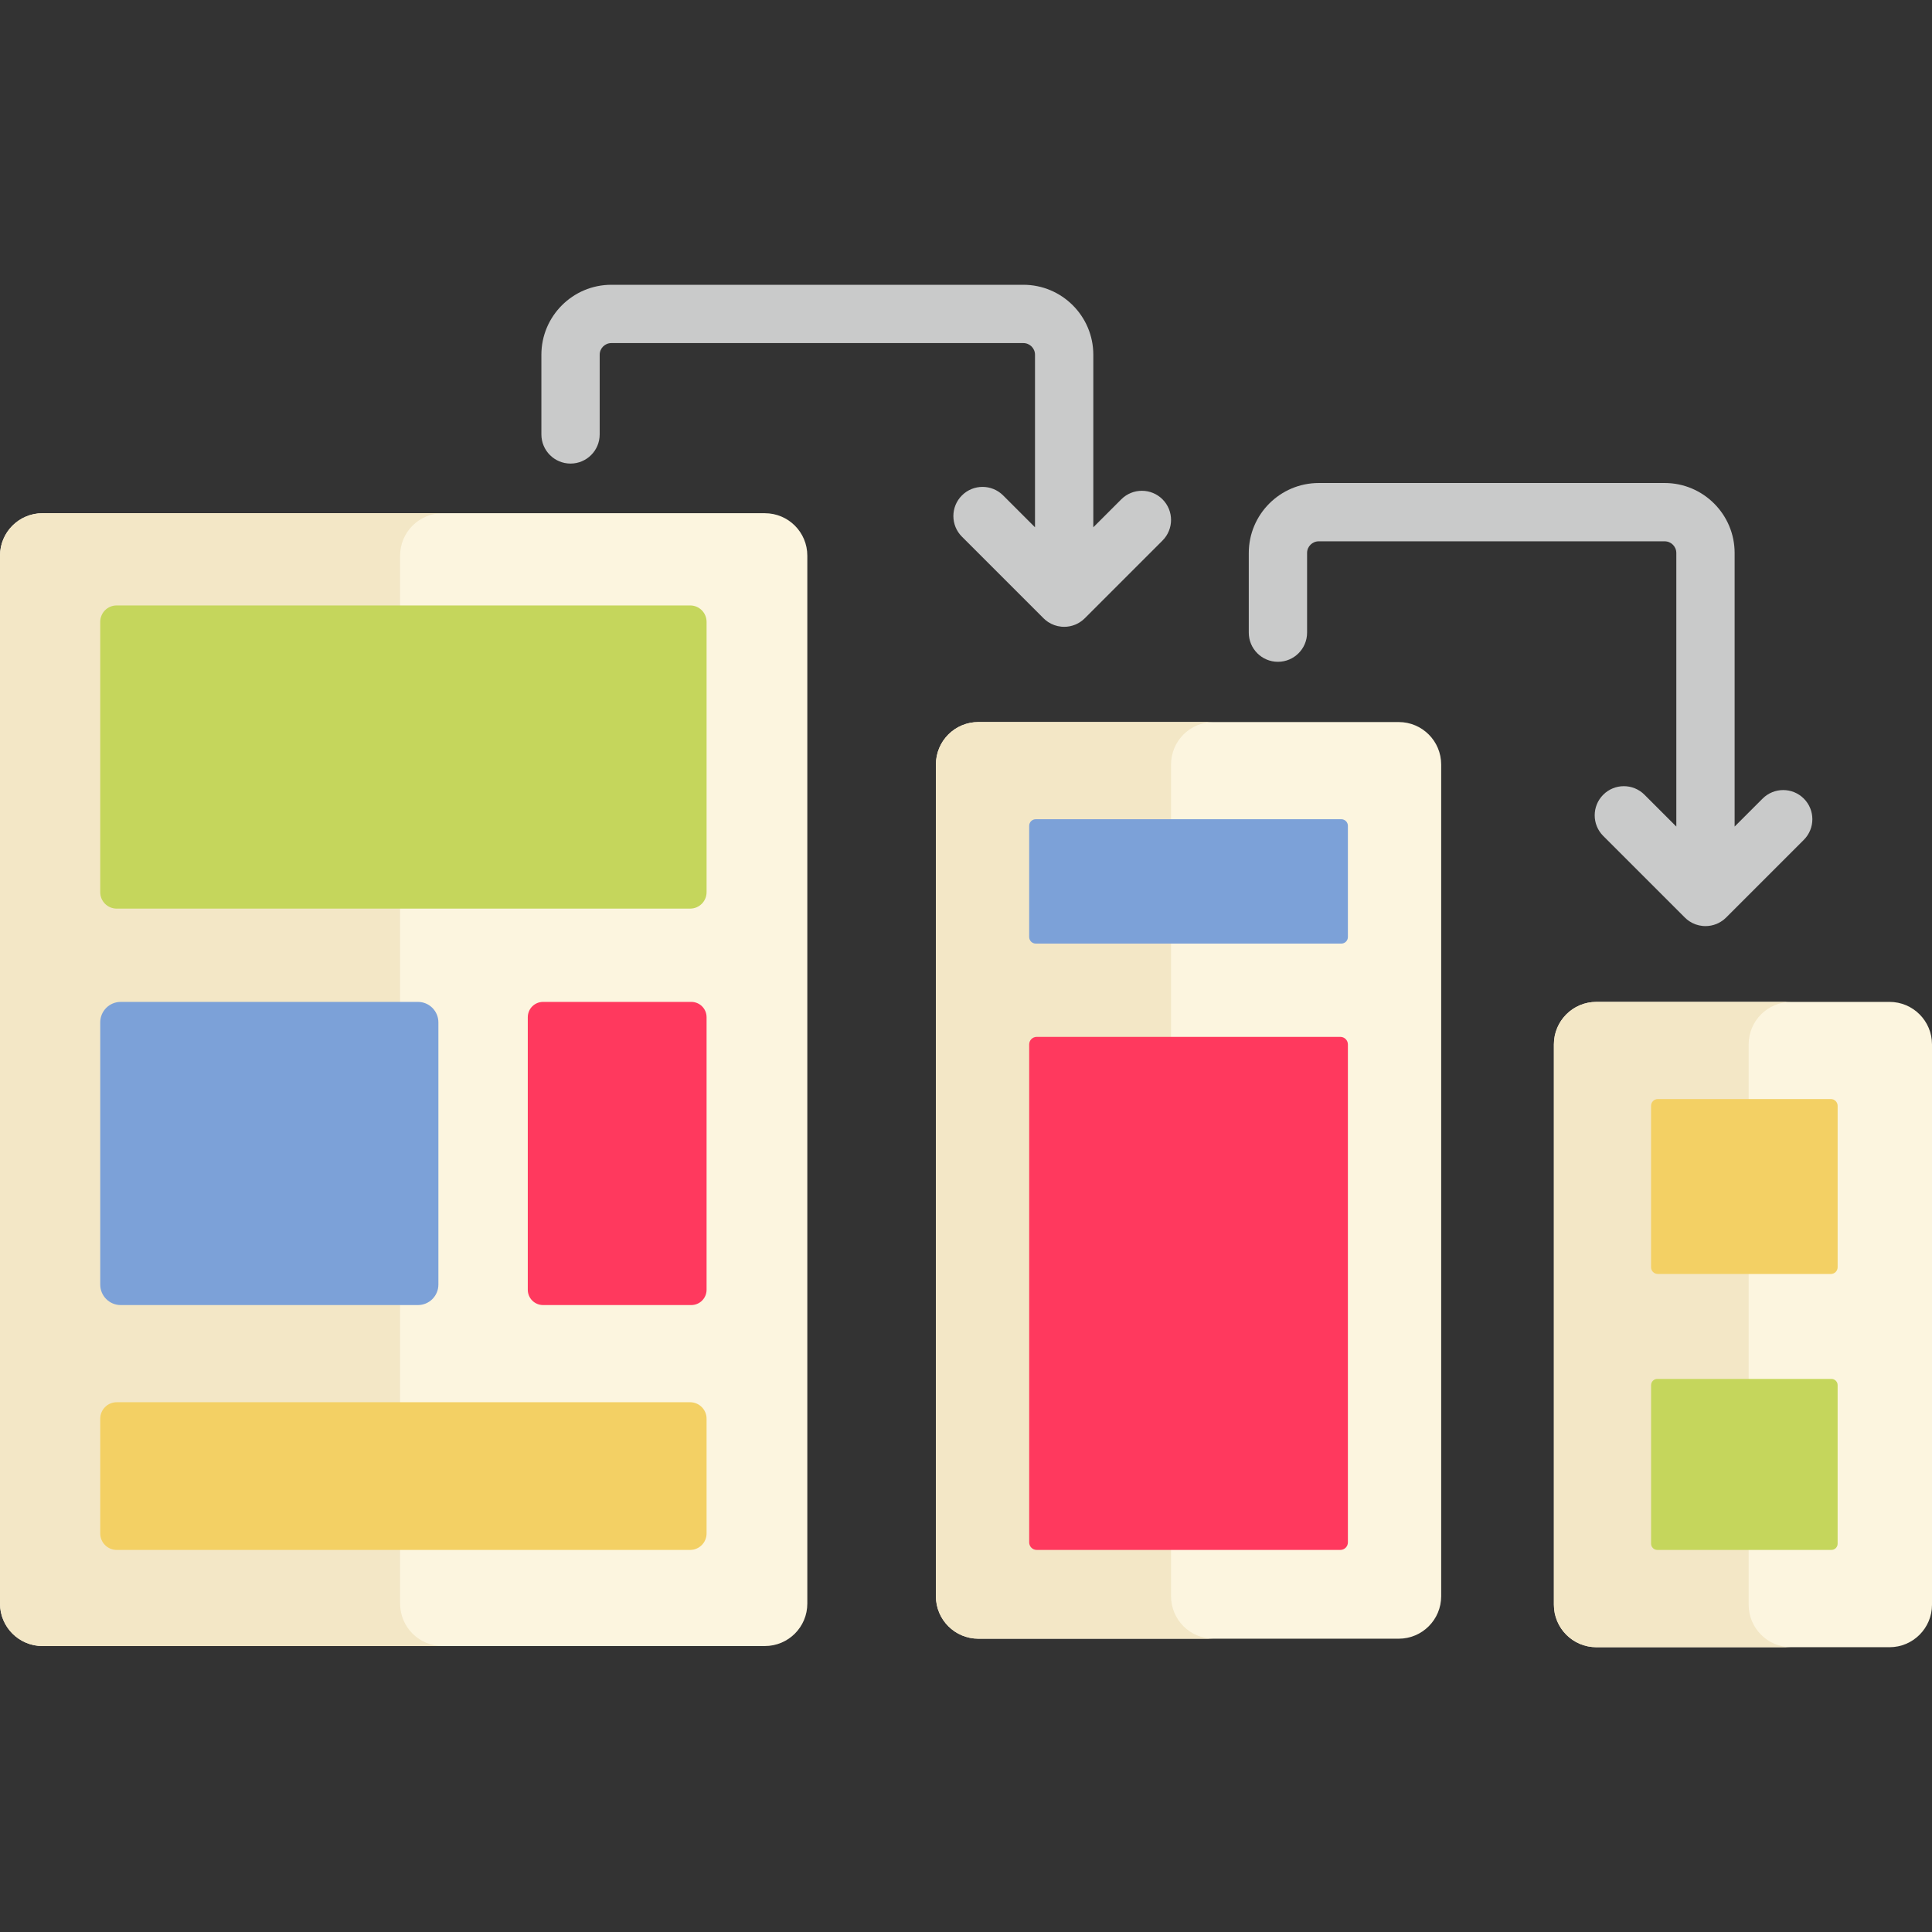 <?xml version="1.0" encoding="iso-8859-1"?>
<!-- Generator: Adobe Illustrator 19.0.0, SVG Export Plug-In . SVG Version: 6.00 Build 0)  -->
<svg version="1.1" id="Capa_1" xmlns="http://www.w3.org/2000/svg" xmlns:xlink="http://www.w3.org/1999/xlink" x="0px" y="0px"
	 viewBox="0 0 512 512" style="enable-background:new 0 0 512 512;" xml:space="preserve">
<rect x="0" y="0" width="512" height="512" fill="#333333" stroke="none"/>
<path style="fill:#FCF5DF;" d="M213.949,147.264v277.698c0,6.221-5.037,11.258-11.258,11.258H11.258
	C5.037,436.22,0,431.183,0,424.962V147.264c0-6.221,5.037-11.258,11.258-11.258H202.69
	C208.912,136.006,213.949,141.043,213.949,147.264z"/>
<path style="fill:#F3E7C6;" d="M106.027,424.962V147.264c0-6.221,5.037-11.258,11.258-11.258H11.258
	C5.037,136.006,0,141.043,0,147.264v277.698c0,6.221,5.037,11.258,11.258,11.258h106.027
	C111.064,436.22,106.027,431.183,106.027,424.962z"/>
<path style="fill:#FCF5DF;" d="M381.927,202.608v220.407c0,6.221-5.037,11.258-11.258,11.258H259.281
	c-6.221,0-11.258-5.037-11.258-11.258V202.608c0-6.221,5.037-11.258,11.258-11.258h111.388
	C376.89,191.35,381.927,196.387,381.927,202.608z"/>
<path style="fill:#F3E7C6;" d="M310.34,423.015V202.608c0-6.221,5.037-11.258,11.258-11.258h-62.317
	c-6.221,0-11.258,5.037-11.258,11.258v220.407c0,6.221,5.037,11.258,11.258,11.258h62.317
	C315.376,434.273,310.34,429.237,310.34,423.015z"/>
<path style="fill:#FCF5DF;" d="M512,276.771v148.5c0,6.211-5.047,11.258-11.258,11.258h-77.685c-6.221,0-11.258-5.047-11.258-11.258
	v-148.5c0-6.221,5.037-11.258,11.258-11.258h77.685C506.953,265.512,512,270.549,512,276.771z"/>
<path style="fill:#F3E7C6;" d="M463.413,425.271v-148.5c0-6.221,5.037-11.258,11.258-11.258h-51.615
	c-6.221,0-11.258,5.037-11.258,11.258v148.5c0,6.211,5.037,11.258,11.258,11.258h51.615
	C468.45,436.529,463.413,431.482,463.413,425.271z"/>
<g>
	<path style="fill:#C9CACA;" d="M297.152,132.325l-7.413,7.413V94.01c0-10.223-8.317-18.54-18.54-18.54H162.013
		c-10.223,0-18.54,8.317-18.54,18.54v21.117c0,4.267,3.459,7.725,7.725,7.725s7.725-3.458,7.725-7.725V94.01
		c0-1.703,1.385-3.089,3.089-3.089h109.186c1.704,0,3.089,1.386,3.089,3.089v45.728l-8.443-8.443c-3.017-3.016-7.909-3.016-10.925,0
		c-3.017,3.018-3.017,7.909,0,10.926l21.631,21.631c0.185,0.185,0.379,0.361,0.58,0.523c0.193,0.158,0.392,0.304,0.596,0.44
		c0.006,0.004,0.012,0.009,0.019,0.013c1.061,0.705,2.259,1.119,3.479,1.243c0.013,0.001,0.026,0.004,0.039,0.006
		c0.249,0.024,0.499,0.036,0.749,0.036c0,0,0,0,0.001,0s0,0,0.001,0c0.032,0,0.064-0.004,0.096-0.004
		c0.216-0.003,0.433-0.01,0.648-0.032c0.043-0.004,0.087-0.013,0.13-0.019c0.206-0.024,0.411-0.05,0.615-0.091
		c0.023-0.004,0.045-0.012,0.069-0.016c0.226-0.046,0.45-0.101,0.672-0.167c0.005-0.001,0.009-0.004,0.014-0.005
		c0.24-0.073,0.477-0.158,0.711-0.253h0.001c0.001,0,0.002-0.001,0.003-0.001c0.319-0.132,0.628-0.293,0.931-0.47
		c0.059-0.034,0.116-0.067,0.173-0.103c0.289-0.179,0.572-0.374,0.839-0.594c0.026-0.022,0.049-0.046,0.075-0.068
		c0.165-0.139,0.329-0.282,0.484-0.438l20.601-20.601c3.017-3.018,3.017-7.909,0-10.926
		C305.061,129.31,300.168,129.31,297.152,132.325z"/>
	<path style="fill:#C9CACA;" d="M478.032,211.637c-3.017-3.016-7.909-3.016-10.925,0l-7.413,7.413v-72.508
		c0-10.223-8.317-18.54-18.54-18.54H349.48c-10.223,0-18.54,8.317-18.54,18.54v21.117c0,4.267,3.459,7.725,7.725,7.725
		c4.266,0,7.725-3.458,7.725-7.725v-21.117c0-1.703,1.385-3.089,3.089-3.089h91.675c1.704,0,3.089,1.386,3.089,3.089v72.509
		l-8.443-8.443c-3.017-3.016-7.909-3.016-10.925,0c-3.017,3.018-3.017,7.909,0,10.926l21.631,21.631
		c0.185,0.185,0.379,0.361,0.58,0.523c0.193,0.158,0.392,0.304,0.596,0.44c0.006,0.004,0.012,0.009,0.019,0.013
		c1.061,0.705,2.259,1.119,3.479,1.243c0.013,0.001,0.026,0.004,0.039,0.006c0.249,0.024,0.499,0.036,0.749,0.036c0,0,0,0,0.001,0
		s0,0,0.001,0c0.032,0,0.064-0.004,0.096-0.004c0.216-0.003,0.433-0.01,0.648-0.032c0.043-0.004,0.087-0.013,0.13-0.019
		c0.206-0.024,0.411-0.05,0.615-0.091c0.023-0.004,0.045-0.012,0.069-0.016c0.226-0.046,0.45-0.101,0.672-0.167
		c0.005-0.001,0.009-0.004,0.014-0.005c0.24-0.073,0.477-0.158,0.711-0.253h0.001c0.001,0,0.002-0.001,0.003-0.001
		c0.319-0.132,0.628-0.293,0.931-0.47c0.059-0.034,0.116-0.067,0.173-0.103c0.289-0.179,0.572-0.374,0.839-0.594
		c0.026-0.022,0.049-0.046,0.075-0.068c0.165-0.139,0.329-0.282,0.484-0.438l20.601-20.601
		C481.049,219.546,481.049,214.655,478.032,211.637z"/>
</g>
<path style="fill:#C5D65C;" d="M187.25,164.795v71.649c0,2.4-1.947,4.347-4.347,4.347H30.911c-2.4,0-4.347-1.947-4.347-4.347
	v-71.649c0-2.4,1.947-4.347,4.347-4.347h151.992C185.303,160.449,187.25,162.395,187.25,164.795z"/>
<path style="fill:#F3D064;" d="M187.25,375.973v30.407c0,2.41-1.957,4.367-4.367,4.367H30.932c-2.41,0-4.367-1.957-4.367-4.367
	v-30.407c0-2.41,1.957-4.367,4.367-4.367h151.951C185.293,371.606,187.25,373.563,187.25,375.973z"/>
<path style="fill:#7CA1D8;" d="M116.178,270.941v69.486c0,2.997-2.431,5.428-5.428,5.428H31.993c-2.997,0-5.428-2.431-5.428-5.428
	v-69.486c0-2.997,2.431-5.428,5.428-5.428h78.757C113.747,265.512,116.178,267.943,116.178,270.941z"/>
<path style="fill:#FF395E;" d="M187.25,269.571v72.226c0,2.245-1.813,4.058-4.058,4.058h-39.265c-2.245,0-4.058-1.813-4.058-4.058
	v-72.226c0-2.245,1.813-4.058,4.058-4.058h39.265C185.437,265.512,187.25,267.325,187.25,269.571z"/>
<path style="fill:#7CA1D8;" d="M357.206,218.852v29.459c0,0.968-0.783,1.751-1.751,1.751h-80.961c-0.968,0-1.751-0.783-1.751-1.751
	v-29.459c0-0.968,0.783-1.751,1.751-1.751h80.961C356.423,217.101,357.206,217.884,357.206,218.852z"/>
<path style="fill:#FF395E;" d="M357.206,276.791v131.948c0,1.112-0.896,2.009-2.009,2.009h-80.446c-1.112,0-2.009-0.896-2.009-2.009
	V276.791c0-1.112,0.896-2.009,2.009-2.009h80.446C356.31,274.783,357.206,275.679,357.206,276.791z"/>
<path style="fill:#F3D064;" d="M486.991,293.045v42.788c0,0.979-0.803,1.782-1.782,1.782h-45.878c-0.979,0-1.782-0.803-1.782-1.782
	v-42.788c0-0.979,0.803-1.782,1.782-1.782h45.878C486.187,291.263,486.991,292.067,486.991,293.045z"/>
<path style="fill:#C5D65C;" d="M486.991,367.084v42.005c0,0.917-0.742,1.658-1.658,1.658h-46.125c-0.917,0-1.658-0.742-1.658-1.658
	v-42.005c0-0.917,0.742-1.658,1.658-1.658h46.125C486.249,365.426,486.991,366.167,486.991,367.084z"/>
<g>
</g>
<g>
</g>
<g>
</g>
<g>
</g>
<g>
</g>
<g>
</g>
<g>
</g>
<g>
</g>
<g>
</g>
<g>
</g>
<g>
</g>
<g>
</g>
<g>
</g>
<g>
</g>
<g>
</g>
</svg>
